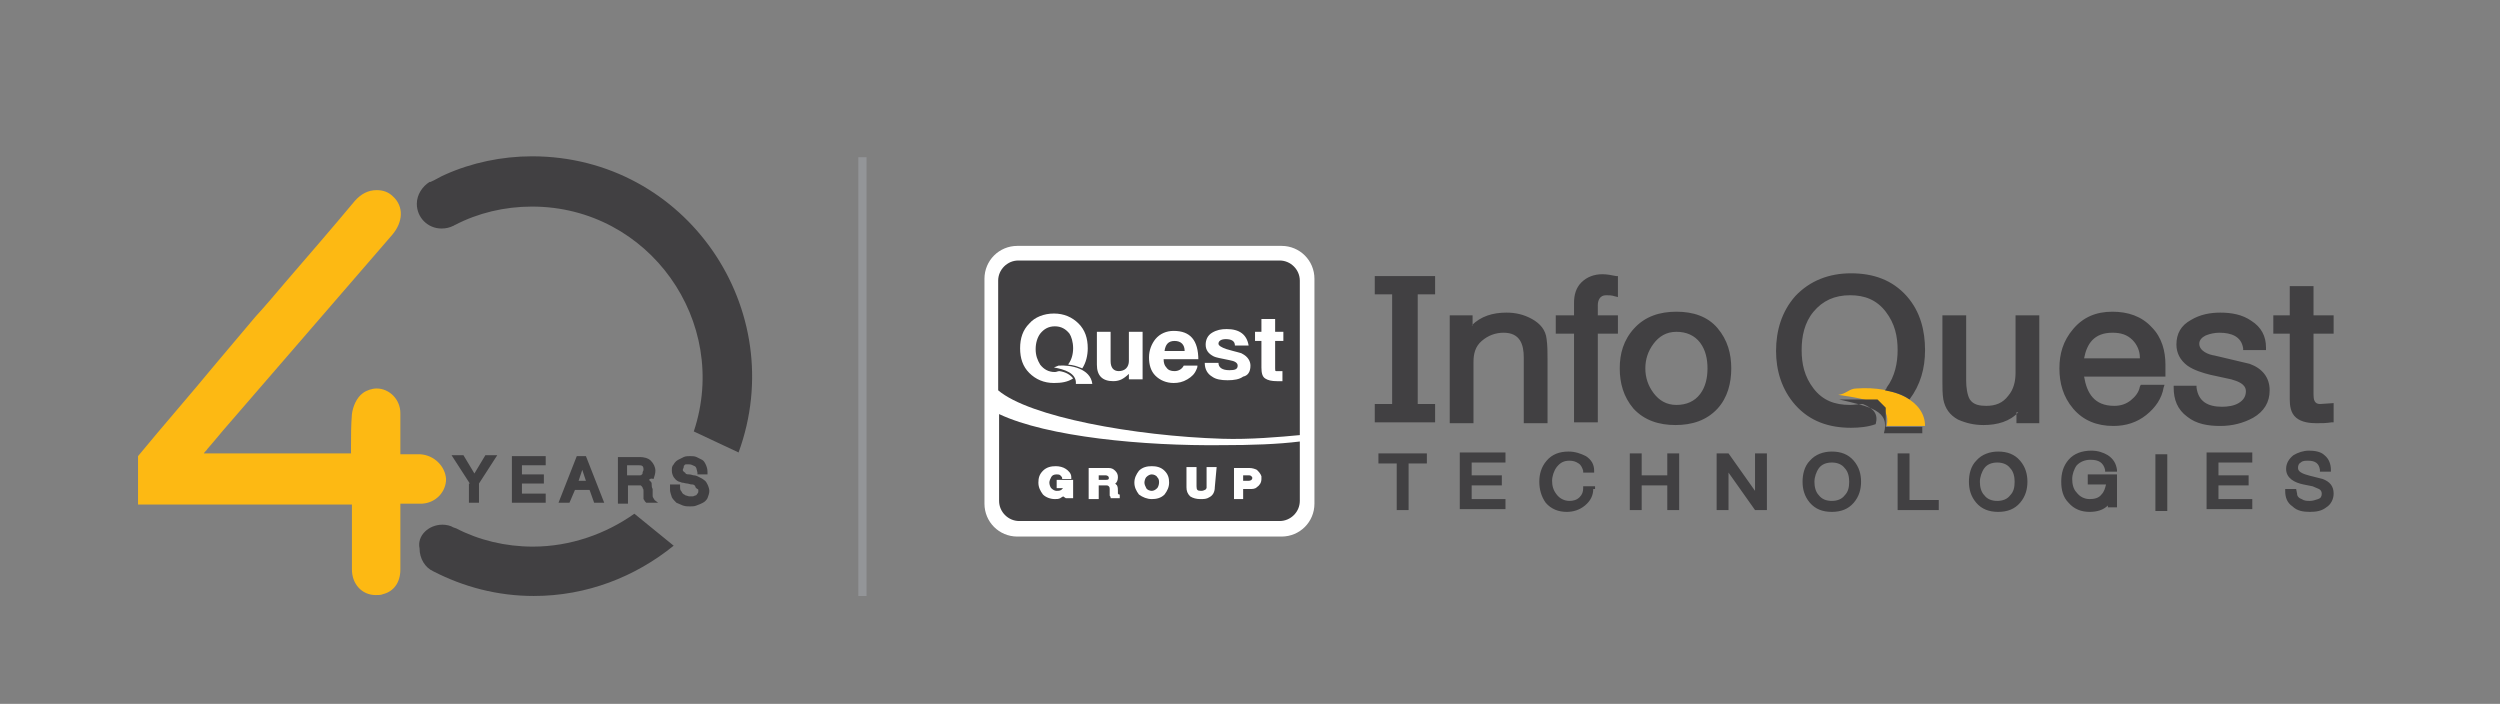 <?xml version="1.0" encoding="utf-8"?>
<!-- Generator: Adobe Illustrator 25.1.0, SVG Export Plug-In . SVG Version: 6.00 Build 0)  -->
<svg version="1.1" id="Layer_1" xmlns="http://www.w3.org/2000/svg" xmlns:xlink="http://www.w3.org/1999/xlink" x="0px" y="0px"
	 viewBox="0 0 273.5 77" style="enable-background:new 0 0 273.5 77;" xml:space="preserve">
<rect x="0" y="0" width="273.5" height="77" fill="#808080" stroke="none"/>
<style type="text/css">
	.st0{fill-rule:evenodd;clip-rule:evenodd;fill:#414042;}
	.st1{fill-rule:evenodd;clip-rule:evenodd;fill:#939598;}
	.st2{fill-rule:evenodd;clip-rule:evenodd;fill:#FDB913;}
	.st3{fill-rule:evenodd;clip-rule:evenodd;fill:#FFFFFF;}
</style>
<g>
	<path class="st0" d="M58.2,17.1c16.9,0,28.3,16.8,22.6,32.4l-4.9-2.3c4-12-4.9-24.6-17.7-24.6c-3,0-5.9,0.7-8.4,2
		c-0.1,0-0.1,0.1-0.2,0.1c-0.4,0.2-0.8,0.3-1.3,0.3c-1.5,0-2.7-1.2-2.7-2.7c0-1,0.6-1.9,1.4-2.4l0.1,0c0.5-0.2,1.1-0.6,1.6-0.8
		C51.6,17.8,54.9,17.1,58.2,17.1L58.2,17.1z M48.4,57.4c0.4,0,0.9,0.1,1.2,0.3l0,0l0.3,0.1c2.5,1.3,5.4,2,8.4,2
		c4.1,0,8-1.4,11.1-3.6l4.3,3.5c-4.2,3.4-9.5,5.5-15.3,5.5c-4,0-7.7-1-11-2.7c-0.9-0.4-1.5-1.4-1.5-2.5
		C45.6,58.6,46.9,57.4,48.4,57.4L48.4,57.4z M51.4,52.9l-2-3.1h1.3l1.2,2l1.2-2h1.3l-2,3.1V55h-1.1V52.9L51.4,52.9z M57.1,50.9v1
		h2.4v1h-2.4V54h2.6v1H56v-5.1h3.7v1H57.1L57.1,50.9z M64.5,53.6h-1.6L62.3,55h-1.2l2-5.1h1l2,5.1H65L64.5,53.6L64.5,53.6z M71,52.5
		c0.1,0.1,0.1,0.1,0.2,0.2c0.1,0.1,0.1,0.2,0.1,0.4c0,0.1,0,0.2,0.1,0.4c0,0.1,0,0.2,0,0.4c0,0.1,0,0.2,0,0.3c0,0.1,0,0.2,0.1,0.3
		c0,0.1,0.1,0.1,0.1,0.2L72,55h-1.3l-0.1-0.1c-0.1-0.1-0.1-0.2-0.2-0.3c0-0.1,0-0.2,0-0.3c0-0.1,0-0.2,0-0.3c0-0.1,0-0.2,0-0.3
		c0-0.1,0-0.2-0.1-0.3c0-0.1,0-0.1-0.1-0.2c0,0-0.1-0.1-0.1-0.1c-0.1,0-0.2,0-0.2,0h-1.2v2h-1.1v-5.1h2.4c0.4,0,0.9,0.1,1.2,0.4
		c0.3,0.3,0.5,0.7,0.5,1.1c0,0.3-0.1,0.6-0.2,0.9C71.2,52.3,71.1,52.4,71,52.5L71,52.5z M76,51c-0.2-0.1-0.4-0.2-0.6-0.2
		c-0.1,0-0.2,0-0.3,0c-0.1,0-0.2,0-0.2,0.1c-0.1,0-0.1,0.1-0.1,0.2c0,0.1-0.1,0.2-0.1,0.3c0,0.1,0,0.1,0.1,0.2
		c0.1,0.1,0.2,0.1,0.2,0.2c0.1,0.1,0.3,0.1,0.4,0.1c0.2,0,0.4,0.1,0.5,0.1c0.2,0,0.4,0.1,0.6,0.2c0.2,0.1,0.4,0.2,0.5,0.3
		c0.2,0.1,0.3,0.3,0.4,0.5c0.1,0.2,0.2,0.5,0.2,0.7c0,0.3-0.1,0.5-0.2,0.8c-0.1,0.2-0.3,0.4-0.5,0.5c-0.2,0.1-0.4,0.2-0.7,0.3
		c-0.2,0.1-0.5,0.1-0.7,0.1c-0.3,0-0.5,0-0.8-0.1c-0.2-0.1-0.5-0.2-0.7-0.3c-0.2-0.2-0.4-0.4-0.5-0.6c-0.1-0.3-0.2-0.6-0.2-0.8V53
		h1.1v0.3c0,0.1,0,0.3,0.1,0.4c0.1,0.1,0.1,0.2,0.2,0.3c0.1,0.1,0.2,0.1,0.3,0.2c0.1,0,0.3,0.1,0.4,0.1c0.1,0,0.2,0,0.4,0
		c0.1,0,0.2-0.1,0.3-0.1c0.1,0,0.1-0.1,0.2-0.2c0.1-0.1,0.1-0.2,0.1-0.3c0-0.1,0-0.2-0.1-0.2c-0.1-0.1-0.2-0.1-0.2-0.2
		C76,53,75.8,53,75.7,53c-0.2,0-0.4-0.1-0.5-0.1c-0.2,0-0.4-0.1-0.6-0.1c-0.2-0.1-0.4-0.1-0.5-0.2c-0.2-0.1-0.3-0.3-0.4-0.4
		c-0.1-0.2-0.2-0.4-0.2-0.7c0-0.3,0-0.5,0.2-0.7c0.1-0.2,0.3-0.4,0.5-0.5c0.2-0.1,0.4-0.2,0.6-0.3c0.2-0.1,0.5-0.1,0.7-0.1
		c0.2,0,0.5,0,0.7,0.1c0.2,0.1,0.4,0.2,0.6,0.3c0.2,0.1,0.3,0.3,0.4,0.5c0.1,0.2,0.2,0.5,0.2,0.8l0,0.3h-1.1l0-0.2
		C76.2,51.3,76.2,51.1,76,51L76,51z M64.1,52.6l-0.4-1.2l-0.4,1.2H64.1L64.1,52.6z M68.6,50.9V52h1c0.1,0,0.2,0,0.4,0
		c0.1,0,0.2,0,0.2-0.1c0.1,0,0.1-0.1,0.1-0.2c0-0.1,0.1-0.2,0.1-0.3c0-0.1,0-0.3-0.1-0.4c-0.1-0.1-0.3-0.1-0.4-0.1H68.6z"/>
	<rect x="93.9" y="17.2" class="st1" width="0.9" height="48"/>
	<path class="st2" d="M46,49.7c-0.3,0-0.6,0-1,0c-0.3,0-0.5,0-0.8,0c-0.1,0-0.2,0-0.4,0c0-0.2,0-0.4,0-0.5c0-0.5,0-0.9,0-1.4
		c0-0.8,0-1.7,0-2.6c0-1.5-1.2-2.7-2.6-2.7c-0.5,0-1.1,0.2-1.5,0.5c-0.7,0.5-1.1,1.5-1.2,2.3c-0.1,1.2-0.1,2.4-0.1,3.5
		c0,0.3,0,0.5,0,0.8H22.3c0.1-0.2,0.3-0.3,0.4-0.5c0.8-0.9,1.5-1.8,2.3-2.7c5.7-6.6,11.6-13.4,17.9-20.7c1.2-1.4,1.3-3.1,0.1-4.2
		c-0.5-0.5-1.1-0.7-1.8-0.7c-0.9,0-1.7,0.4-2.4,1.2c-2.5,3-5.1,6-7.6,8.9c-1.1,1.3-2.2,2.6-3.3,3.8l-4.3,5.1
		c-2.8,3.4-5.7,6.7-8.5,10.1v5.3h23.4l0,0.7c0,0.6,0,1.3,0,1.9c0,1.5,0,3,0,4.5c0,1.6,1.1,2.8,2.6,2.8c0.3,0,0.6,0,0.8-0.1
		c1.2-0.3,1.9-1.3,1.9-2.7c0-1.8,0-3.6,0-5.4c0-0.6,0-1.2,0-1.8c0.1,0,0.3,0,0.4,0c0.3,0,0.6,0,0.9,0c0.4,0,0.8,0,1.1,0
		c1.5-0.1,2.6-1.3,2.6-2.7C48.7,51,47.5,49.8,46,49.7z"/>
	<path class="st3" d="M111.3,26.9h28.9c2,0,3.6,1.6,3.6,3.6l0,24.6c0,2-1.6,3.6-3.6,3.6h-28.9c-2,0-3.6-1.6-3.6-3.6l0-24.6
		C107.7,28.5,109.3,26.9,111.3,26.9z"/>
	<path class="st3" d="M111.5,28.5H140c1.2,0,2.2,1,2.2,2.2v24.1c0,1.2-1,2.2-2.2,2.2h-28.5c-1.2,0-2.2-1-2.2-2.2V30.7
		C109.3,29.5,110.3,28.5,111.5,28.5z"/>
	<path class="st0" d="M109.3,45.3v9.5c0,1.2,1,2.2,2.2,2.2H140c1.2,0,2.2-1,2.2-2.2v-6.5c-2.4,0.3-5.3,0.4-8.5,0.4
		C125.1,48.8,114.6,47.8,109.3,45.3L109.3,45.3z M136,53.5l0,1.1H135l0-3.4h1.7c0.3,0,0.6,0.1,0.8,0.2c0.2,0.2,0.4,0.4,0.5,0.7
		c0,0.1,0,0.2,0,0.3l0,0c0,0.4-0.2,0.7-0.5,0.9c-0.2,0.2-0.5,0.2-0.8,0.2H136L136,53.5z M132.9,53.3c0,0.5-0.2,0.9-0.6,1.1
		c-0.3,0.2-0.6,0.2-1,0.2c-0.4,0-0.8-0.1-1.1-0.3c-0.3-0.3-0.4-0.6-0.4-1l0-2.2h1.1l0,2.1c0,0.4,0.1,0.5,0.5,0.5
		c0.1,0,0.2,0,0.4-0.1c0.1,0,0.1-0.1,0.2-0.2l0-0.2l0-2.1h1.1L132.9,53.3L132.9,53.3z M127.9,52.8c0,0.5-0.2,0.9-0.5,1.3
		c-0.4,0.4-0.9,0.5-1.4,0.5c-0.5,0-1-0.2-1.4-0.5c-0.3-0.4-0.5-0.8-0.5-1.3c0-0.5,0.2-0.9,0.5-1.3c0.4-0.4,0.9-0.5,1.4-0.5
		c0.5,0,1,0.1,1.4,0.5C127.8,51.9,127.9,52.3,127.9,52.8L127.9,52.8z M120.2,53.4l0,1.2h-1.1l0-3.4h2c0.1,0,0.1,0,0.2,0
		c0.3,0,0.5,0.1,0.7,0.3c0.2,0.2,0.3,0.4,0.3,0.7c0,0.3-0.1,0.6-0.3,0.7c0.1,0.1,0.1,0.1,0.2,0.2c0.1,0.2,0.1,0.4,0.1,0.6l0,0.2
		c0,0,0,0.1,0,0.1c0,0,0,0,0.1,0.1l0.1,0l0,0.4h-1l0-0.1c0-0.1-0.1-0.1-0.1-0.2c0-0.2,0-0.4,0-0.6l0-0.1c0-0.1,0-0.2-0.1-0.3
		c-0.1-0.1-0.2-0.1-0.3-0.1H120.2L120.2,53.4z M116.3,54.3c-0.1,0.1-0.2,0.1-0.3,0.2c-0.2,0.1-0.4,0.1-0.6,0.1c-0.5,0-1-0.2-1.3-0.5
		c-0.3-0.4-0.5-0.8-0.5-1.3c0-0.5,0.1-0.9,0.5-1.3c0.4-0.4,0.9-0.5,1.4-0.5c0.4,0,0.8,0.1,1.1,0.3c0.3,0.2,0.6,0.5,0.6,0.9l0,0.2h-1
		l0-0.1c0-0.1-0.1-0.2-0.2-0.3c-0.1-0.1-0.3-0.1-0.4-0.1c-0.3,0-0.5,0.1-0.6,0.3c-0.1,0.2-0.2,0.4-0.2,0.6c0,0.2,0.1,0.5,0.2,0.6
		c0.2,0.2,0.4,0.3,0.6,0.3c0.2,0,0.3,0,0.5-0.1c0.1-0.1,0.1-0.1,0.2-0.2h-0.7l0-0.9h1.8l0,2h-0.8L116.3,54.3L116.3,54.3z M136,52
		h0.6c0.1,0,0.2,0,0.3,0.1c0.1,0.1,0.1,0.1,0.1,0.2c0,0.2-0.2,0.3-0.4,0.3H136L136,52L136,52z M126.8,52.8c0,0.2-0.1,0.5-0.2,0.6
		c-0.2,0.2-0.4,0.3-0.6,0.3s-0.5-0.1-0.6-0.3c-0.1-0.2-0.2-0.4-0.2-0.6c0-0.2,0.1-0.5,0.2-0.6c0.2-0.2,0.4-0.3,0.6-0.3
		c0.2,0,0.5,0.1,0.6,0.3C126.8,52.4,126.8,52.6,126.8,52.8L126.8,52.8z M121.3,52.2C121.3,52.2,121.3,52.2,121.3,52.2
		c0,0.1,0,0.1,0,0.2c-0.1,0.1-0.2,0.1-0.4,0.1h-0.7l0-0.5h0.7C121,52,121.2,52,121.3,52.2C121.3,52.1,121.3,52.2,121.3,52.2
		L121.3,52.2z M140,28.5c1.2,0,2.2,1,2.2,2.2v16.9c-2.1,0.2-5.5,0.5-8.5,0.4c-9.6-0.3-21.1-2.4-24.5-5.3V30.7c0-1.2,1-2.2,2.2-2.2
		H140L140,28.5z M117.4,38.1c0,0.7-0.2,1.3-0.5,1.7c0,0.1,0,0.1-0.1,0.1c0.6,0,1.1,0.2,1.6,0.4c0.4-0.6,0.6-1.4,0.6-2.2
		c0-1.1-0.3-2-1-2.7c-0.7-0.7-1.6-1.1-2.7-1.1c-1.1,0-2.1,0.4-2.7,1.1c-0.7,0.7-1,1.6-1,2.7c0,1.1,0.3,2,1,2.7
		c0.7,0.7,1.6,1.1,2.7,1.1c0.8,0,1.5-0.1,2.1-0.5c-0.3-0.4-0.8-0.7-1.5-0.8c-0.2,0-0.3,0.1-0.5,0.1c-0.7,0-1.2-0.3-1.6-0.8
		c-0.3-0.5-0.5-1-0.5-1.7c0-0.7,0.2-1.3,0.5-1.7c0.4-0.5,0.9-0.8,1.6-0.8c0.7,0,1.2,0.3,1.6,0.8C117.2,36.8,117.4,37.4,117.4,38.1
		L117.4,38.1z M125,41.7l0-5.4h-1.5l0,3.2c0,0.3-0.1,0.6-0.3,0.8c-0.2,0.2-0.5,0.3-0.8,0.3c-0.6,0-0.9-0.4-0.9-1.1l0-3.2H120l0,3.6
		c0,1.2,0.6,1.8,1.8,1.8c0.4,0,0.7-0.1,0.9-0.2c0.2-0.1,0.5-0.3,0.8-0.6l0,0.6H125L125,41.7z M131.1,39.4c0-2.2-0.9-3.2-2.7-3.2
		c-0.8,0-1.5,0.3-2,0.9c-0.4,0.5-0.7,1.2-0.7,2c0,0.8,0.2,1.5,0.7,2c0.5,0.5,1.2,0.8,2,0.8c0.5,0,1-0.1,1.5-0.4
		c0.5-0.3,0.8-0.6,1-1.1c0.1-0.2,0.1-0.3,0.1-0.4h-1.5c-0.2,0.4-0.6,0.6-1,0.6c-0.4,0-0.7-0.1-0.9-0.4c-0.2-0.2-0.3-0.5-0.3-0.9
		H131.1L131.1,39.4z M129.6,38.4c0-0.7-0.4-1.1-1.1-1.1c-0.7,0-1,0.4-1.1,1.1H129.6L129.6,38.4z M140.3,41.7l0-1.1
		c-0.4,0-0.6,0-0.7,0c-0.1,0-0.1-0.1-0.1-0.3l0-3h0.9l0-1h-0.9l0-1.4h-1.5l0,1.4h-0.7l0,1h0.7l0,2.9c0,0.6,0.1,1,0.4,1.2
		c0.3,0.2,0.7,0.3,1.3,0.3L140.3,41.7L140.3,41.7z M136.8,40c0-0.5-0.3-1-0.9-1.3c-0.1-0.1-0.7-0.2-1.7-0.5
		c-0.6-0.2-0.9-0.4-0.9-0.6c0-0.3,0.3-0.5,0.8-0.5c0.6,0,1,0.2,1,0.7h1.5c-0.2-1.2-1-1.8-2.4-1.8c-0.6,0-1.1,0.1-1.6,0.4
		c-0.5,0.3-0.7,0.8-0.7,1.3c0,0.6,0.3,1,0.9,1.3c0.2,0.1,0.7,0.2,1.7,0.4c0.6,0.1,0.9,0.3,0.9,0.6c0,0.4-0.3,0.5-0.9,0.5
		c-0.8,0-1.2-0.3-1.2-0.8h-1.5c0,0.7,0.3,1.2,0.8,1.5c0.4,0.3,1,0.4,1.7,0.4c0.7,0,1.3-0.1,1.7-0.4C136.5,41.1,136.8,40.7,136.8,40
		L136.8,40z M115.3,40.2c1.1,0.2,2.5,0.6,2.4,1.8h1.8c-0.2-1.7-2.4-2.1-3.7-2C115.6,40.1,115.5,40.1,115.3,40.2z"/>
	<g>
		<path class="st2" d="M210.6,46.6c0-2.7-3.3-4.4-7.5-4.1c-0.8,0-1.1,0.6-2,0.7c3.7,0.5,5.8,1.1,5.3,3.4H210.6z"/>
		<path class="st0" d="M234.1,39.1L234.1,39.1c0-0.7-0.3-1.4-0.8-1.9c-0.6-0.6-1.3-0.8-2.2-0.8c-2,0-2.8,1.2-3.1,2.8H234.1
			L234.1,39.1z M210.3,47L210.3,47c0-0.1,0-0.2,0-0.3h-4l0-0.1l0-0.1h0l0-0.1l0-0.1l0-0.1l0-0.1l0-0.1l0-0.1v0l0-0.1l0-0.1l0-0.1
			l0-0.1l0-0.1l0-0.1v0l0-0.1l0-0.1l0-0.1l0-0.1l0-0.1l0-0.1v0l0-0.1l-0.1-0.1l-0.1-0.1l-0.1-0.1l-0.1-0.1l-0.1-0.1l-0.1-0.1
			l-0.1-0.1h0l-0.1-0.1l-0.1-0.1l-0.1,0l-0.1,0h0l-0.1,0h0l-0.1,0h0l-0.1,0l-0.1,0v0l-0.1,0l-0.1,0l-0.1,0l0,0l-0.1,0h0l-0.1,0h0
			l-0.1,0h0l-0.1,0h0l-0.1,0h0l-0.1,0v0l-0.1,0v0l-0.1,0h0l-0.1,0h0l-0.1,0h0l-0.1,0h0l-0.1,0h0l-0.1,0l0,0l-0.1,0l-0.1,0h0l-0.1,0
			l-0.2,0h0l-0.1,0h0l-0.2,0h0l-0.2,0h0l-0.2,0h0l-0.2,0h0l-0.2,0h0l-0.2,0l0,0l-0.2,0h0l0,0c3.4,0.8,5.6,1.2,4.9,3.7H210.3
			L210.3,47z M228,41.2L228,41.2c0.3,1.8,1.1,3.2,3.3,3.2c0.7,0,1.3-0.2,1.8-0.6c0.5-0.4,0.9-0.9,1-1.5l0.1-0.2h2.6l-0.1,0.3
			c-0.2,1.2-0.9,2.2-1.9,3c-1,0.8-2.2,1.2-3.6,1.2c-1.8,0-3.3-0.6-4.4-1.9c-1.1-1.3-1.5-2.8-1.5-4.4c0-1.6,0.4-3,1.5-4.3
			c1.1-1.3,2.5-1.9,4.3-1.9c1.7,0,3.2,0.5,4.3,1.7c1.1,1.1,1.5,2.6,1.5,4.1v1.3H228L228,41.2z M207.6,38.3L207.6,38.3
			c0-1.5-0.3-2.9-1.3-4.2c-1-1.3-2.3-1.8-3.9-1.8c-1.7,0-3,0.6-4,1.8c-1,1.2-1.3,2.7-1.3,4.2c0,1.5,0.3,2.9,1.3,4.2
			c1,1.3,2.3,1.8,4,1.8c0.5,0,0.9-0.1,1.4-0.1c1.2,0.5,1.7,1.1,1.4,2.2c-0.8,0.3-1.8,0.4-2.7,0.4c-2.4,0-4.5-0.7-6.1-2.5
			c-1.5-1.7-2.1-3.8-2.1-5.9c0-2.2,0.6-4.3,2.1-6c1.6-1.7,3.7-2.5,6.1-2.5c2.4,0,4.5,0.7,6.1,2.5c1.5,1.7,2,3.8,2,5.9
			c0,2-0.5,3.8-1.7,5.4c-0.7-0.5-1.6-0.8-2.7-1c0.1-0.1,0.2-0.2,0.2-0.3C207.3,41.2,207.6,39.7,207.6,38.3L207.6,38.3z M250.5,36.5
			L250.5,36.5h-1.8v-2h1.8v-3.2h2.6v3.2h2.2v2h-2.2v6.7c0,0.5,0.1,1,0.7,1l1.5-0.1v2.1l-0.2,0c-0.6,0.1-1.1,0.1-1.7,0.1
			c-0.7,0-1.6-0.1-2.2-0.6c-0.6-0.5-0.7-1.3-0.7-2V36.5L250.5,36.5z M220.8,45.1L220.8,45.1c-0.9,1-2.3,1.4-3.8,1.4
			c-1,0-1.9-0.2-2.8-0.6c-0.9-0.5-1.4-1.2-1.6-2.2c-0.1-0.6-0.1-1.3-0.1-1.9v-7.3h2.6v7.2c0,0.6,0.1,1.5,0.4,2
			c0.4,0.6,1.1,0.7,1.8,0.7c1,0,1.8-0.3,2.4-1.1c0.6-0.7,0.8-1.6,0.8-2.5v-6.3h2.6v11.8h-2.5V45.1L220.8,45.1z M248.3,42.7
			c0,1.3-0.6,2.3-1.8,3c-1.1,0.6-2.3,0.9-3.6,0.9c-1.3,0-2.6-0.2-3.6-1c-1.1-0.8-1.5-1.9-1.5-3.2v-0.2h2.5l0,0.2
			c0.2,1.5,1.2,2.1,2.8,2.1c0.6,0,1.3-0.1,1.8-0.4c0.5-0.3,0.8-0.7,0.8-1.3c0-0.8-0.9-1.1-1.6-1.3l-2.3-0.5c-0.8-0.2-1.8-0.5-2.5-1
			c-0.8-0.6-1.2-1.4-1.2-2.3c0-1.2,0.5-2.1,1.6-2.7c1-0.6,2.1-0.8,3.2-0.8c1.2,0,2.4,0.2,3.4,0.9c1.1,0.7,1.6,1.7,1.6,2.9v0.3h-2.5
			l0-0.2c-0.2-1.3-1.3-1.7-2.6-1.7c-0.5,0-1,0.1-1.5,0.3c-0.4,0.2-0.7,0.5-0.7,0.9c0,0.8,1,1.2,1.7,1.3l3.8,0.9l0,0
			C247.5,40.3,248.3,41.3,248.3,42.7L248.3,42.7z M186.8,40.3L186.8,40.3c0-1-0.2-2-0.8-2.8c-0.6-0.8-1.5-1.2-2.6-1.2
			c-1.1,0-1.9,0.5-2.5,1.3c-0.6,0.8-0.9,1.7-0.9,2.7c0,1,0.3,1.9,0.9,2.7c0.6,0.8,1.4,1.3,2.5,1.3c1.1,0,2-0.4,2.6-1.2
			C186.6,42.3,186.8,41.3,186.8,40.3L186.8,40.3z M150.4,44.2L150.4,44.2h1.9v-12h-1.9v-2h6.6v2h-1.9v12h1.9v2h-1.9h-2.8h-1.9V44.2
			L150.4,44.2z M161,35.6L161,35.6c1-1,2.3-1.4,3.8-1.4c1,0,1.9,0.2,2.8,0.7c0.9,0.5,1.5,1.2,1.6,2.2c0.1,0.7,0.1,1.5,0.1,2.2v7
			h-2.6v-7.2c0-1.4-0.4-2.7-2.2-2.7c-0.9,0-1.7,0.3-2.4,0.9c-0.7,0.6-0.9,1.4-0.9,2.3v6.7h-2.6V34.5h2.5V35.6L161,35.6z M174.8,36.5
			L174.8,36.5v9.7h-2.6v-9.7h-2v-2h2v-1.4c0-0.8,0.2-1.6,0.8-2.2c0.6-0.6,1.4-0.9,2.3-0.9c0.5,0,1,0.1,1.5,0.2l0.2,0v2.3l-0.4-0.1
			c-0.3-0.1-0.6-0.1-0.9-0.1c-0.7,0-0.9,0.6-0.9,1.1v1.1h2.2v2H174.8L174.8,36.5z M189.4,40.3c0,1.6-0.4,3.2-1.5,4.4
			c-1.2,1.3-2.8,1.8-4.6,1.8c-1.8,0-3.4-0.5-4.6-1.8c-1.1-1.3-1.5-2.8-1.5-4.4c0-1.6,0.4-3.1,1.6-4.4c1.2-1.3,2.8-1.8,4.6-1.8
			c1.8,0,3.4,0.5,4.5,1.8C189,37.2,189.4,38.7,189.4,40.3L189.4,40.3z M161,50.7L161,50.7v1.3h3.3v1.1H161v1.5h3.7v1.1h-5v-6.2h5
			v1.1H161L161,50.7z M174.3,53.5L174.3,53.5c0,0.7-0.3,1.3-0.9,1.8c-0.6,0.5-1.3,0.7-2,0.7c-0.9,0-1.7-0.3-2.3-1
			c-0.5-0.7-0.7-1.5-0.7-2.3c0-0.8,0.2-1.6,0.8-2.3c0.6-0.7,1.4-1,2.4-1c0.7,0,1.3,0.2,1.9,0.5c0.6,0.4,0.9,0.9,0.9,1.6v0.2h-1.2
			l0-0.2c-0.1-0.3-0.2-0.6-0.5-0.8c-0.3-0.2-0.6-0.3-1-0.3c-0.6,0-1,0.2-1.4,0.7c-0.3,0.4-0.5,1-0.5,1.5c0,0.5,0.1,1,0.5,1.5
			c0.3,0.4,0.8,0.7,1.4,0.7c0.4,0,0.8-0.1,1.1-0.4c0.3-0.3,0.4-0.6,0.4-1v-0.2h1.3V53.5L174.3,53.5z M182.4,53.1L182.4,53.1h-2.8
			v2.7h-1.3v-6.2h1.3V52h2.8v-2.4h1.3v6.2h-1.3V53.1L182.4,53.1z M189.1,51.7L189.1,51.7v4.1h-1.3v-6.2h1.3l2.9,4.1v-4.1h1.3v6.2
			H192L189.1,51.7L189.1,51.7z M203.6,52.7L203.6,52.7c0,0.8-0.2,1.6-0.8,2.3c-0.6,0.7-1.4,1-2.4,1c-1,0-1.8-0.3-2.4-1
			c-0.6-0.7-0.8-1.5-0.8-2.3c0-0.8,0.2-1.7,0.8-2.3c0.6-0.7,1.5-1,2.4-1c1,0,1.8,0.3,2.4,1C203.4,51.1,203.6,51.9,203.6,52.7
			L203.6,52.7z M209,54.7L209,54.7h3.1v1.1h-4.5v-6.2h1.3V54.7L209,54.7z M221.8,52.7L221.8,52.7c0,0.8-0.2,1.6-0.8,2.3
			c-0.6,0.7-1.4,1-2.4,1c-1,0-1.8-0.3-2.4-1c-0.6-0.7-0.8-1.5-0.8-2.3c0-0.8,0.2-1.7,0.8-2.3c0.6-0.7,1.5-1,2.4-1c1,0,1.8,0.3,2.4,1
			C221.6,51.1,221.8,51.9,221.8,52.7L221.8,52.7z M230.6,55.3L230.6,55.3c-0.5,0.5-1.2,0.7-2,0.7c-0.9,0-1.7-0.3-2.3-1
			c-0.6-0.6-0.8-1.4-0.8-2.3c0-0.9,0.2-1.7,0.8-2.4c0.6-0.7,1.5-1,2.5-1c0.7,0,1.3,0.2,1.8,0.5c0.6,0.4,0.9,0.9,1,1.6l0,0.2h-1.3
			l0-0.2c-0.2-0.8-0.7-1.1-1.6-1.1c-0.6,0-1.1,0.2-1.5,0.6c-0.3,0.4-0.5,1-0.5,1.5c0,0.5,0.1,1.1,0.5,1.5c0.3,0.4,0.8,0.7,1.4,0.7
			c0.5,0,1-0.1,1.3-0.5c0.3-0.3,0.4-0.7,0.5-1.1h-2v-1.1h3.2v3.6h-1L230.6,55.3L230.6,55.3z M237.1,55.9L237.1,55.9h-1.3v-6.2h1.3
			V55.9L237.1,55.9z M242.7,50.7L242.7,50.7v1.3h3.3v1.1h-3.3v1.5h3.7v1.1h-5v-6.2h5v1.1H242.7L242.7,50.7z M255.3,54L255.3,54
			c0,0.6-0.3,1.2-0.8,1.5c-0.5,0.4-1.1,0.5-1.8,0.5c-0.7,0-1.4-0.1-1.9-0.6c-0.6-0.4-0.8-1-0.8-1.7v-0.2h1.2l0.1,0.5
			c0,0.3,0.2,0.5,0.5,0.6c0.3,0.2,0.6,0.2,0.9,0.2c0.3,0,0.6-0.1,0.9-0.2c0.3-0.1,0.4-0.3,0.4-0.6c0-0.2-0.1-0.4-0.3-0.5
			c-0.2-0.1-0.5-0.2-0.7-0.3l-1-0.2c-1-0.2-1.9-0.7-1.9-1.7c0-0.6,0.3-1.1,0.8-1.5c0.5-0.3,1.1-0.5,1.7-0.5c0.6,0,1.3,0.1,1.7,0.5
			c0.5,0.4,0.7,1,0.7,1.6v0.2h-1.2l0-0.2c-0.1-0.7-0.5-1-1.3-1c-0.3,0-0.6,0-0.8,0.2c-0.2,0.1-0.3,0.3-0.3,0.6
			c0,0.4,0.5,0.6,0.8,0.7c0.6,0.2,1.2,0.3,1.9,0.5l0,0l0,0C254.9,52.7,255.3,53.2,255.3,54L255.3,54z M202.3,52.7L202.3,52.7
			c0-0.5-0.1-1.1-0.5-1.5c-0.3-0.4-0.8-0.6-1.4-0.6c-0.6,0-1.1,0.2-1.4,0.6c-0.3,0.4-0.5,1-0.5,1.5c0,0.5,0.1,1.1,0.5,1.5
			c0.3,0.4,0.8,0.6,1.4,0.6c0.6,0,1.1-0.2,1.4-0.6C202.2,53.8,202.3,53.3,202.3,52.7L202.3,52.7z M220.4,52.7L220.4,52.7
			c0-0.5-0.1-1.1-0.5-1.5c-0.3-0.4-0.8-0.6-1.4-0.6c-0.6,0-1.1,0.2-1.4,0.6c-0.3,0.4-0.5,1-0.5,1.5c0,0.5,0.1,1.1,0.5,1.5
			c0.3,0.4,0.8,0.6,1.4,0.6c0.6,0,1.1-0.2,1.4-0.6C220.3,53.8,220.4,53.3,220.4,52.7L220.4,52.7z M154.1,50.7v5.1h-1.3v-5.1h-2v-1.1
			h5.3v1.1H154.1z"/>
	</g>
</g>
</svg>
